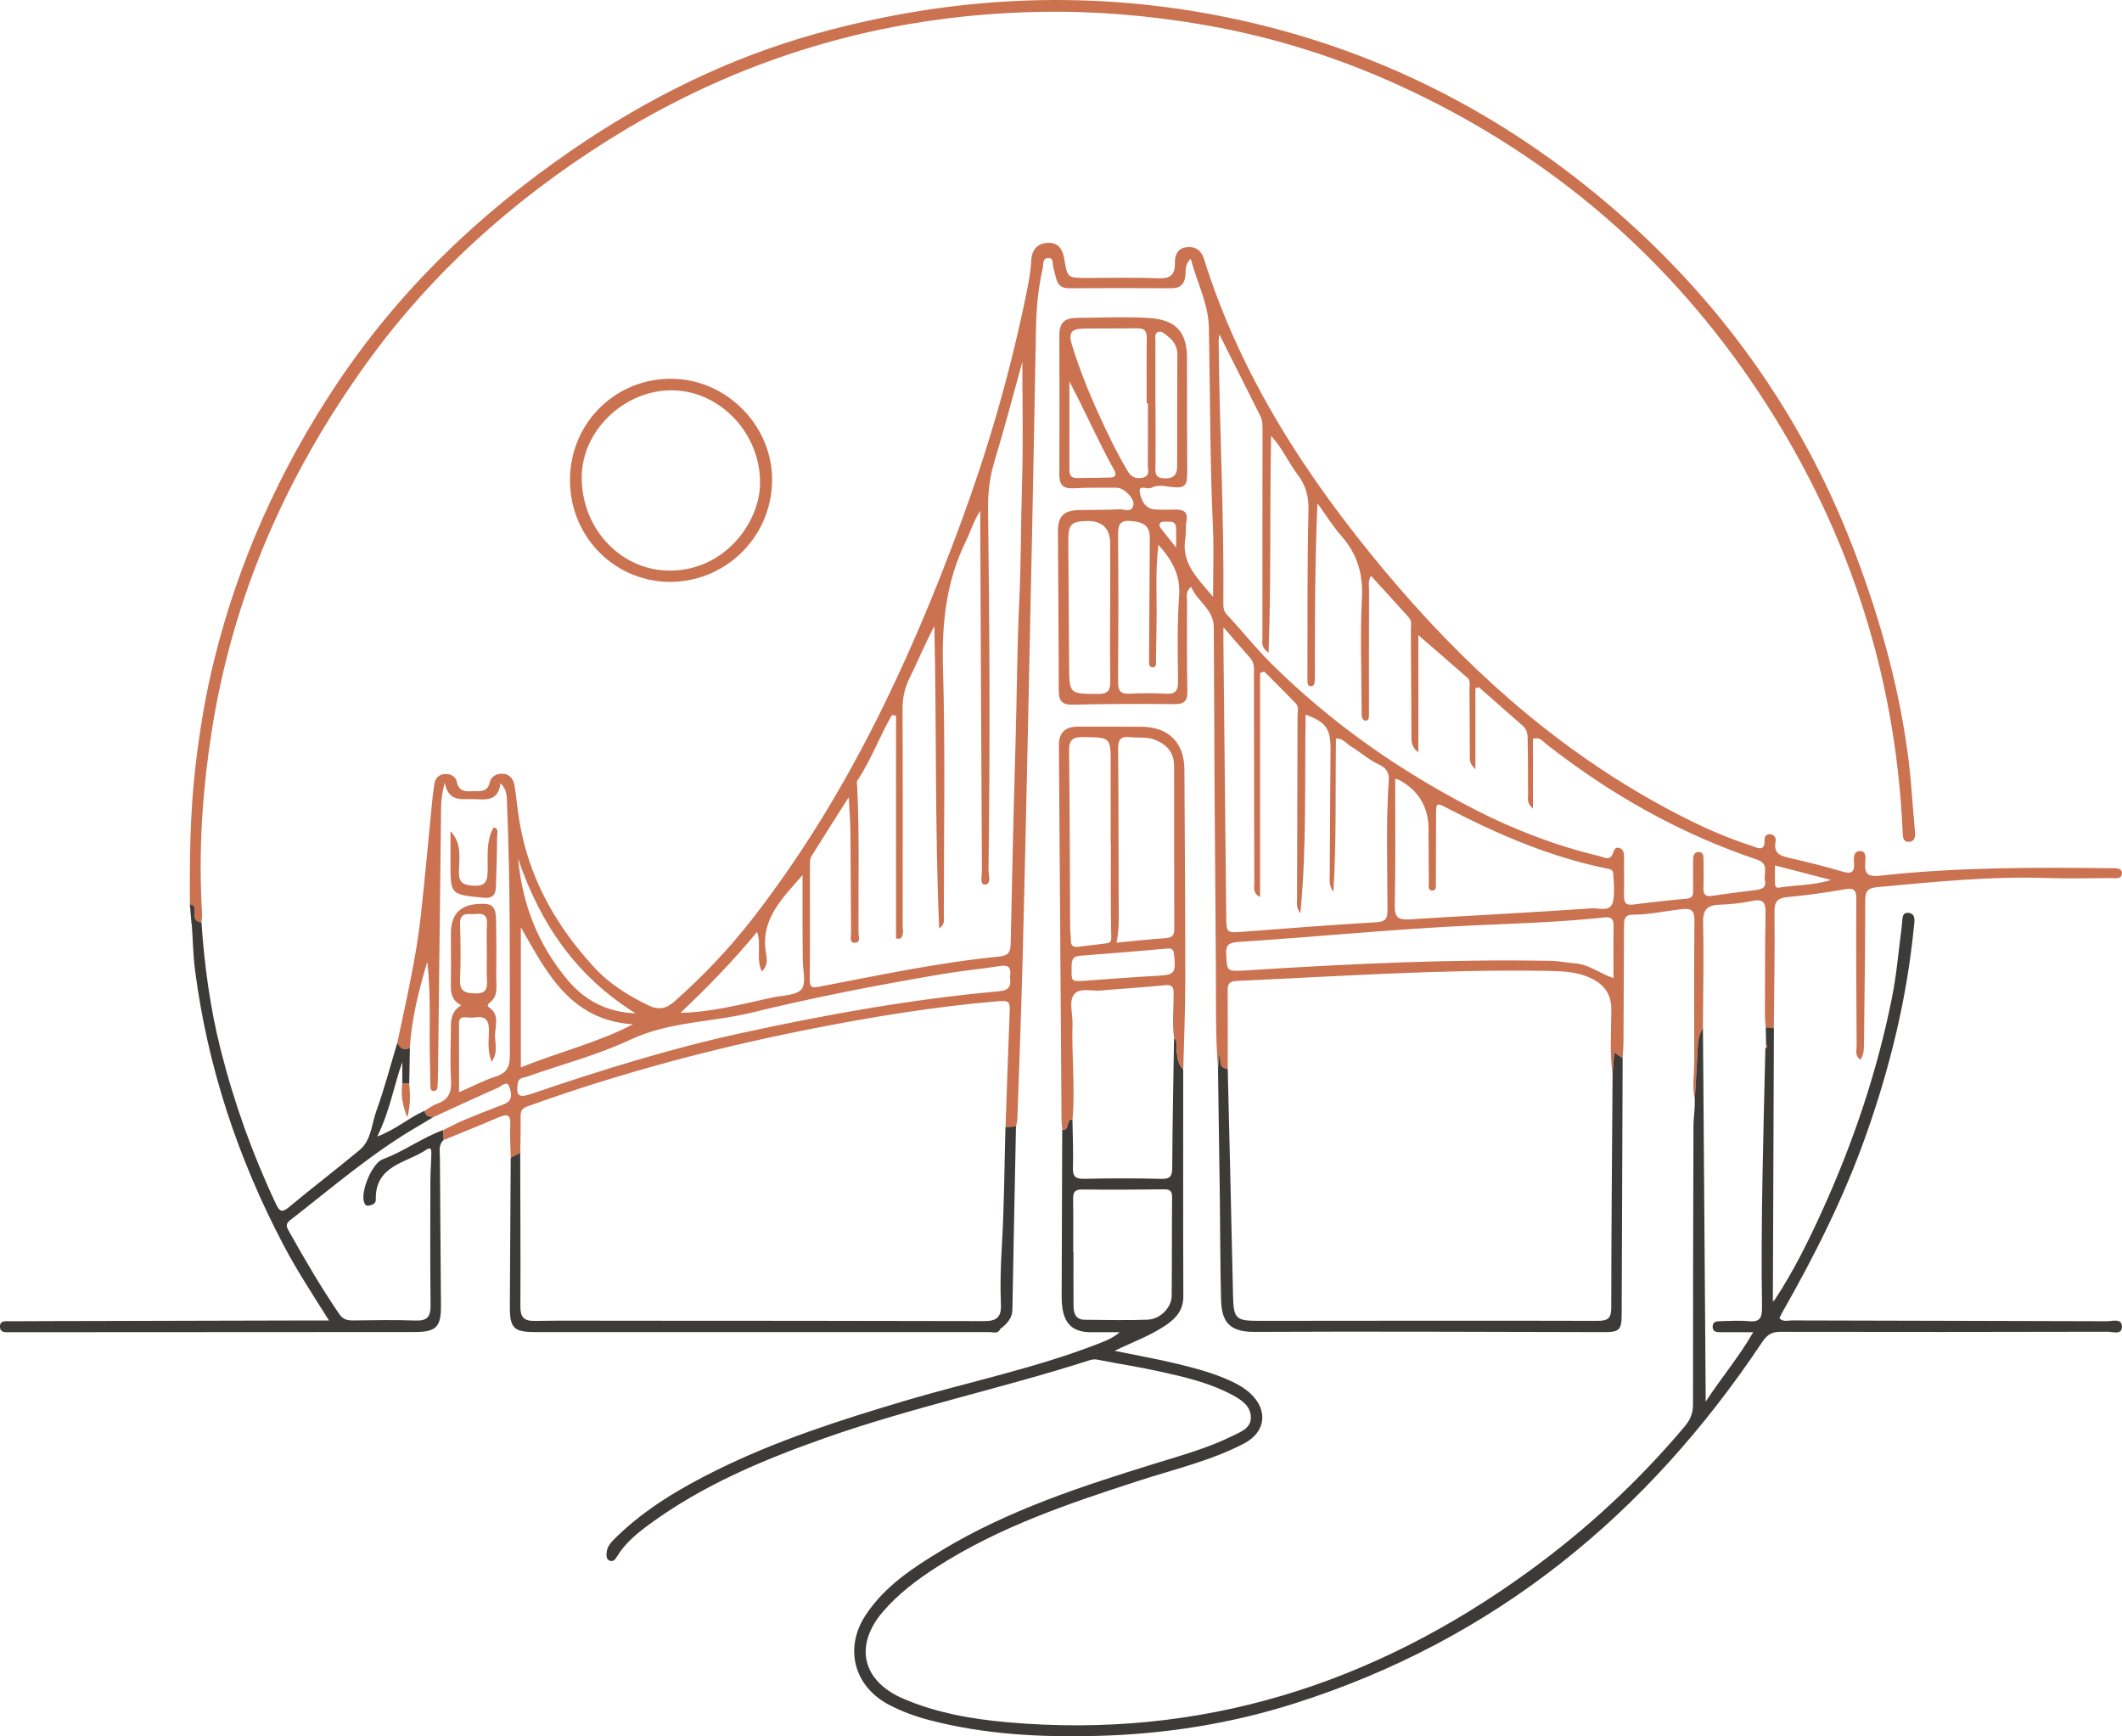 <svg xmlns="http://www.w3.org/2000/svg" id="Layer_2" viewBox="0 0 826.84 676.44"><defs><style>.cls-1{fill:#3d3b38;}.cls-1,.cls-2{stroke-width:0px;}.cls-2{fill:#cb7251;}</style></defs><g id="Layer_1-2"><path class="cls-2" d="M660.39,428.47c-1.09-4.94-.23-9.92-.23-14.88,0-18.3-.11-36.61.08-54.91.04-3.9-1.2-4.88-4.87-4.47-6.44.72-12.79,2.16-19.32,2.16-3.41,0-3.26,2.57-3.26,4.99-.04,14.64-.1,29.28-.19,43.93-.01,2.32-.22,4.64-.34,6.96-1.04-.69-2.08-1.37-3.27-2.15-.23,2.9-.44,5.61-.65,8.32-1.14-8.27-.55-16.58-.48-24.86.05-5.96-2.48-9.7-7.56-12.25-5.8-2.92-12.04-2.96-18.3-3.06-40.11-.63-80.1,2.11-120.13,3.93-3.01.14-3.54,1.29-3.51,3.9.1,10.13.03,20.26.02,30.39-4.14-.28-2.31-3.89-3.22-6.1-.2,2.09-.39,4.01-.57,5.93-1.06-13.45-.71-26.94-.83-40.4-.38-43.81-.65-87.62-.81-131.43-.03-7.19-6.41-10.01-8.82-15.85-2.36,1.97-1.59,3.92-1.59,5.56-.04,11.66-.09,23.32.13,34.98.07,3.87-1.08,5.23-5.12,5.18-13.16-.17-26.32-.1-39.47.21-4.26.1-5.54-1.46-5.54-5.5-.01-20.66-.22-41.31-.31-61.97-.03-6.05,2.28-8.26,8.48-8.37,5.16-.09,10.34.01,15.49-.29,1.84-.11,4.69,1.56,5.42-1.56.6-2.56-3.64-6.83-6.4-6.83-5.66,0-11.34-.12-16.99.2-3.94.22-5.46-1.35-5.45-5.13.05-18.16.08-36.31,0-54.47-.02-4.83,1.93-6.74,6.86-6.77,9.33-.07,18.65-.52,27.97.03,10.55.62,14.93,5.4,14.91,15.78-.03,14.66.05,29.32.09,43.98.02,5.9-.92,6.75-6.73,6-2.46-.32-4.95-.82-7.29.42-1.51.79-5.02-1.49-4.47,1.68.47,2.69,1.78,6.35,5.68,6.71,2.81.26,5.66.06,8.49.08,3.04.02,4.73,1.07,4.01,4.58-.43,2.09-.05,4.33-.42,6.44-1.74,9.95,4.88,15.81,10.8,22.99,0-9.59.33-18.33-.06-27.03-1.18-25.95-1.06-51.92-1.58-77.87-.19-9.41-4.61-17.47-7.08-26.89-2.35,2.3-1.85,4.56-2.05,6.52-.34,3.43-1.99,5.04-5.49,5.02-13.33-.06-26.65-.08-39.98,0-2.59.01-4.09-1.06-4.8-3.42-.43-1.43-.71-2.91-1.16-4.33-.47-1.46.22-3.99-1.92-4.03-2.53-.04-1.95,2.69-2.32,4.3-1.79,7.82-2.44,15.77-2.58,23.78-.44,25.47-.95,50.95-1.46,76.42-.58,28.45-1.17,56.9-1.8,85.34-.62,27.95-1.21,55.9-1.95,83.85-.55,20.59-1.33,41.18-2.03,61.77-.03.97-.35,1.93-.53,2.89-1.36.11-2.73.21-4.09.31.51-14.44.97-28.88,1.56-43.32.25-6.03.36-6.2-5.8-5.66-23.88,2.09-47.53,5.95-71,10.56-37.67,7.41-74.74,17.22-110.92,30.25-2.5.9-2.82,2-2.79,4.17.07,4.64-.07,9.29-.13,13.94-1.23.65-2.46,1.3-3.7,1.95-.09-4.28-.43-8.58-.19-12.84.23-4.15-1.32-4.29-4.54-2.91-7.1,3.05-14.28,5.91-21.43,8.85-.04-1.3-.08-2.61-.12-3.91,2.67-1.3,5.28-2.72,8.01-3.86,5.19-2.17,10.43-4.23,15.69-6.22,3.67-1.39,2.73-4.63,2.03-6.72-.91-2.74-3.05-.27-4.35.3-8.47,3.7-16.85,7.62-25.26,11.46-1.62-.15-3.22-.31-3.36-2.47,1.57-.92,3.03-2.12,4.72-2.7,4.47-1.52,5.81-4.39,5.53-9.04-.42-6.97-.09-13.98-.07-20.97.01-3.27.56-6.32,4.07-8.39-3.66-1.74-4.13-4.71-4.08-8.06.11-6.66.02-13.32.01-19.98q0-10.68,10.3-11.4c5.97-.42,7.25.71,7.34,6.95.11,7.16.1,14.32.03,21.48-.03,3.56.96,7.45-2.68,10.11-.51.37-.97,1.13-.22,1.63,4.68,3.17,2.18,7.89,2.44,11.91.18,2.84,1.07,6.04-1.33,9.4-1.69-4.35-1.13-8.16-1.05-11.85.09-3.9-.91-6.13-5.33-5.46-1.3.2-2.66.02-3.99-.04-1.72-.09-2.34.73-2.34,2.39.04,8.72.02,17.43.02,26.81,5.25-2.29,9.67-4.63,14.36-6.14,4.24-1.37,5.42-3.77,5.42-8.02-.03-32.79.29-65.59-1.1-98.37-.11-2.55.17-5.29-2.56-7.84-.8,7.17-5.77,6.33-10.44,6.16-4.54-.16-9.79,1.4-11.27-6.44-1.09,4.21-1.39,7.11-1.42,10.08-.37,33.96-.77,67.91-1.17,101.87-.02,2-.09,3.99-.16,5.99-.04,1.03-.23,2.18-1.47,2.23-1.39.06-1.34-1.19-1.37-2.17-.07-3-.07-5.99-.16-8.99-.37-12.85.5-25.74-1.05-39.12-3.4,11.36-6.12,22.21-6.78,33.48-2.45,1.4-3.78-.02-4.91-1.94,3.53-16.71,7.44-33.35,9.27-50.36,1.57-14.56,2.88-29.14,4.33-43.71.23-2.31.5-4.63.88-6.92.37-2.23,1.8-3.62,4.04-3.77,2.18-.14,4.23.85,4.66,2.99.72,3.57,2.95,3.88,5.86,3.71,2.88-.17,6.05.77,7.03-3.52.54-2.35,2.79-3.42,5.06-3.3,2.66.15,4.15,2.13,4.56,4.6.76,4.6,1.13,9.25,1.89,13.85,3.67,22.05,14.12,40.67,29.11,56.94,5.95,6.47,13.21,11.02,21.09,14.84,4.12,1.99,7.06,1.33,10.29-1.54,11.11-9.87,21.3-20.54,30.43-32.31,36.14-46.56,60.8-99.09,81.06-154.01,10.27-27.84,18.55-56.21,24.69-85.21,1.2-5.69,2.46-11.39,2.79-17.23.23-4.09,2.47-6.64,6.55-6.77,4.05-.12,5.73,2.62,6.33,6.36,1.17,7.33,1.23,7.32,8.85,7.33,9.16.01,18.34-.24,27.49.13,4.58.18,6.85-.98,6.75-5.86-.06-2.97.82-5.73,4.43-6.23,3.53-.49,5.87,1.26,6.87,4.47,14.36,45.97,40.19,85.45,70.68,121.89,29.98,35.83,64.27,67.06,105.44,89.98,11.93,6.64,24.18,12.67,37.23,16.86,2.39.77,5.31,2.6,5.1-2.41-.05-1.24.79-2.27,2.23-2.11,1.66.18,2.34,1.5,2.07,2.89-.95,4.97,2.31,5.65,5.95,6.48,6.81,1.56,13.59,3.26,20.29,5.23,3.47,1.02,4.55.05,4.34-3.39-.12-1.92-.35-4.67,2.38-4.64,2.44.03,2.11,2.71,1.98,4.41-.35,4.57.97,5.71,5.92,5.16,29.84-3.29,59.83-3.25,89.81-2.89,1.74.02,4.4-.31,4.27,2.1-.13,2.35-2.82,1.73-4.54,1.74-8.5.05-17,.24-25.49-.04-21.88-.72-43.57,1.59-65.29,3.58-3.68.34-4.69,1.55-4.69,5.15,0,18.49-.27,36.98-.48,55.47-.03,2.19.08,4.5-1.44,6.61-2.26-1.72-1.41-3.71-1.42-5.36-.13-18.99-.24-37.99-.13-56.98.02-3.51-.62-4.74-4.41-4.07-7.37,1.29-14.81,2.33-22.26,3.03-3.87.36-5.25,1.52-5.21,5.68.17,15.14-.14,30.29-.26,45.44-1.06-.11-2.12-.21-3.17-.31-.1-1.65-.3-3.31-.3-4.96.04-13.15,0-26.29.24-39.43.07-3.98-.67-5.89-5.26-4.89-4.2.91-8.56,1.3-12.87,1.47-4.82.19-6.31,2.15-6.2,7.07.32,13.63,0,27.28-.07,40.92-1.46,2.24-1.89,4.74-2.02,7.36-.34,6.89-.77,13.77-1.16,20.65ZM475.15,130.23c-.2,1.44-.32,1.89-.31,2.33.31,34.3,2.18,68.57,1.84,102.89-.02,1.56.31,2.88,1.44,4.08,5.78,6.13,10.97,12.78,16.97,18.74,23.48,23.32,50.2,42.06,79.58,57.13,15.46,7.93,31.58,14.1,48.49,18.13,1.68.4,3.94,1.99,5.13-.66.64-1.42.82-3.15,2.83-2.45,1.62.57,1.7,2.22,1.69,3.81-.04,4.83.09,9.66-.02,14.49-.06,2.61.42,4.12,3.58,3.7,6.92-.9,13.87-1.67,20.83-2.28,2.41-.21,2.54-1.55,2.53-3.37-.04-4-.03-8,0-11.99.01-1.41.36-2.8,2.1-2.83,1.89-.04,1.93,1.47,1.94,2.83.03,3.66.12,7.33-.02,10.99-.1,2.54.59,3.7,3.38,3.27,5.58-.86,11.18-1.55,16.78-2.25,2.32-.29,4.44-.77,3.8-3.82-.6-2.84,1.87-6.4-3.21-8.11-30.1-10.12-57.33-25.57-82.26-45.18-1.19-.94-2.19-2.59-4.92-1.87v27.15c-2.57-2-1.86-3.98-1.89-5.68-.11-6.5.04-13-.16-19.49-.07-2.39.35-5.05-1.87-6.98-5.72-4.98-11.4-10.02-17.1-15.03-.47.11-.93.22-1.4.33v31.61c-2.62-2.46-2.16-4.21-2.18-5.8-.07-8.5-.07-16.99-.13-25.49-.01-1.47.47-3.22-.75-4.3-6.42-5.68-12.94-11.26-19.17-16.65v45.73c-3.07-2.56-2.68-4.8-2.7-6.8-.11-13.66-.13-27.32-.22-40.97-.01-1.63.49-3.43-.74-4.81-4.84-5.39-9.75-10.73-14.8-16.28-1.26,2.12-.75,3.97-.76,5.7-.05,14.99-.03,29.98-.03,44.98,0,1.17.02,2.33-.01,3.5-.03.98.02,2.3-1.31,2.24-1.05-.05-1.52-1.13-1.52-2.25,0-1.17-.04-2.33-.04-3.5-.02-13.99-.59-28.02.14-41.97.5-9.42-1.8-17.14-7.94-24.16-3.48-3.97-6.28-8.52-9.39-12.81-.99,22.28-.99,44.1-.99,65.92,0,1.33.01,2.67-.15,3.99-.1.86-.65,1.51-1.69,1.34-.82-.14-.99-.81-1.02-1.48-.06-1.16-.06-2.33-.06-3.5.08-21.16-.1-42.32.41-63.46.13-5.52-1.06-9.89-4.31-14.1-3.48-4.51-5.65-9.95-10.25-14.96-.57,28.51.04,56.03-.98,84.47-3.08-2.2-2.41-4.01-2.41-5.56-.02-26.82.02-53.64.05-80.45,0-2.16.12-4.29-.92-6.34-5.17-10.23-10.28-20.48-15.89-31.68ZM365.95,361.73c-1.7-39.2-.98-78.49-1.88-117.79-3.61,6.79-6.44,13.72-9.74,20.42-1.89,3.86-2.68,7.67-2.66,11.96.13,27.98.08,55.97.04,83.95,0,1.81.64,3.88-.85,5.42-.57-.01-1.14-.03-1.72-.04v-86.9c-.54-.04-1.09-.07-1.63-.11-4.82,8.3-8.07,17.45-13.44,25.46-.38.57-.1,1.62-.06,2.44.91,18.98.4,37.97.51,56.95,0,1.39,1.04,3.94-1.62,3.81-2.01-.1-1.27-2.4-1.29-3.75-.12-12.99-.11-25.99-.23-38.98-.04-4.19-.38-8.38-.65-13.98-5.43,8.55-10.09,15.79-14.61,23.11-.56.9-.53,2.25-.53,3.39-.02,14.83.08,29.65-.05,44.48-.03,3.05.71,3.43,3.64,2.86,23.33-4.46,46.58-9.45,70.25-11.76,3.95-.39,4.32-2.19,4.39-5.42.53-25.61,1.11-51.21,1.86-76.82.56-18.95.6-37.91,1.5-56.86.71-14.94.58-29.93,1.05-44.9.52-16.41.12-32.85.12-47.68-3.29,11.83-6.83,25.47-10.92,38.94-1.92,6.3-2.52,12.47-2.43,19.06.62,46.64.81,93.28.17,139.92-.03,2.01,1.36,5.62-1.48,5.74-1.99.08-1.07-3.66-1.08-5.65-.27-44.64-.45-89.28-.65-133.92,0-2.02,0-4.04,0-6.06-2.59,3.91-3.75,8.06-5.62,11.87-7.64,15.58-9.42,31.89-8.91,49.17.94,32.12.34,64.29.33,96.44,0,1.72.62,3.63-1.81,5.22ZM476.71,244.41c0,3.04-.01,4.49,0,5.94.36,35.47.71,70.93,1.09,106.4.07,6.87.1,6.76,6.83,6.24,17.09-1.31,34.18-2.65,51.28-3.65,3.59-.21,4.74-.9,4.73-4.76-.03-16.98-.63-33.97.5-50.94.21-3.11-1.68-4.78-3.73-5.72-4-1.83-7.15-4.8-10.84-6.99-1.87-1.11-3.22-3.32-6.01-3.19-.28,19.81.24,39.4-1,59.7-1.86-2.52-1.43-4.59-1.43-6.53.07-16.32.22-32.63.31-48.95.04-8.1-1.75-10.55-9.71-13.58-.4,25.82.46,51.66-2.04,77.39-1.78-2.04-1.28-4.25-1.28-6.37.03-23.48.13-46.96.18-70.45,0-1.62.61-3.52-.64-4.83-4.04-4.24-8.23-8.34-12.36-12.5-.53.2-1.07.4-1.6.6v87.25c-2.93-1.48-2.25-3.58-2.26-5.42-.08-27.14-.09-54.29-.14-81.43,0-2.14.28-4.32-1.35-6.16-3.2-3.59-6.33-7.24-10.52-12.06ZM543.65,303.44c0,2.25,0,4.02,0,5.8-.02,14.48.17,28.96-.18,43.42-.12,4.73,1.34,5.83,5.8,5.54,23.72-1.51,47.46-2.66,71.17-4.32,2.69-.19,7.37,1.85,8.19-3.12.56-3.39.15-6.97-.03-10.46-.09-1.71-1.69-1.75-3-2.02-21.68-4.48-41.78-13.12-61.32-23.25-4.73-2.45-4.71-2.48-4.72,3.09-.01,8.65-.02,17.3-.07,25.96,0,1.1.24,2.79-1.22,2.88-2.03.12-1.5-1.81-1.52-2.98-.09-6.99-.09-13.98-.11-20.96q-.04-12.96-11.54-19.19c-.14-.08-.32-.09-1.43-.39ZM628.7,381.1c0-7.15-.08-13.79.04-20.43.04-2.66-.96-3.51-3.56-3.23-17.04,1.82-34.16,2.34-51.26,3.11-30.53,1.39-60.95,4.46-91.44,6.44-3.55.23-4.93,1.07-4.7,4.88.4,6.53.16,6.54,6.8,6.27.83-.03,1.66-.11,2.49-.16,39.01-2.47,78.04-4.34,117.15-3.63,3.14.06,6.27.76,9.32.97,5.6.37,9.77,3.93,15.16,5.77ZM393.55,380.75c.38-2.84.26-5.02-3.69-4.4-7.37,1.15-14.83,1.83-22.18,3.07-25.04,4.23-49.99,9.03-74.66,15.07-15.71,3.85-32.18,3.44-47.39,10.58-12.87,6.03-26.87,9.63-40.33,14.43-1.32.47-3.26.22-3.59,2.7-.62,4.63.36,5.67,5.17,4.03,26.89-9.15,53.95-17.62,81.76-23.69,33.31-7.27,66.77-13.3,100.74-16.34,4.11-.37,4.58-2.3,4.17-5.44ZM451.37,212.26c-1.29,10.72-.51,20.7-.72,30.65-.09,4.66-.09,9.32-.23,13.98-.03,1.19.53,3.19-1.42,3.07-1.78-.11-1.11-2.06-1.26-3.29-.06-.49,0-1,0-1.5.09-15.15.17-30.29.28-45.44.03-4.65-2.03-6.21-7.09-6.72-4.89-.5-5.3,1.77-5.27,5.74.16,18.98.13,37.95,0,56.93-.03,3.44.97,4.79,4.52,4.6,4.65-.25,9.33-.28,13.97,0,3.71.23,4.92-.97,4.87-4.76-.12-11.15-.37-22.34.42-33.44.57-7.9-2.55-13.67-8.08-19.84ZM447.28,157.16c-.16,0-.33,0-.49,0,0-8.49-.07-16.99.04-25.48.04-2.79-.94-3.84-3.76-3.78-6.99.14-13.99-.01-20.98.12-4.75.09-5.85,1.71-4.41,6.35,2.91,9.39,6.52,18.51,10.63,27.43,3.42,7.4,6.91,14.77,11.12,21.78,1.39,2.32,3.37,3.16,5.91,2.52,2.86-.72,1.89-3.13,1.91-4.97.06-7.99.03-15.98.03-23.97ZM432.57,235.92h.03c0-7.98,0-15.97,0-23.95q0-9.08-9-8.98c-6.05.07-7.36,1.29-7.33,7.31.07,16.3.2,32.6.31,48.9.08,11.28.09,11.12,11.33,11.17,3.9.02,4.77-1.5,4.71-5.01-.16-9.81-.06-19.62-.06-29.44ZM265.15,394.6c12.39-.24,24.1-3.45,35.93-5.99,3.89-.84,9.13-.72,11.21-3.19,1.94-2.3.52-7.45.52-11.35,0-4.16-.09-8.32-.1-12.49-.02-6.88,0-13.76,0-20.65-7.78,9.03-16.58,17.21-14.23,30.47.38,2.16.81,4.85-1.65,7.06-2.35-4.97-.03-10.11-1.83-15.39-9.42,11.44-19.36,21.6-29.83,31.51ZM202.95,415.89c14.66-6.02,29.67-9.5,43.68-16.81-24.4-1.63-33.6-20.11-43.68-37.82v54.64ZM450.2,157.72h.05c0,8.33.09,16.66-.05,24.98-.05,2.88,1.05,3.63,3.8,3.68,3.59.06,4.69-1.62,4.69-4.85-.01-14.49,0-28.98.07-43.47.01-3.37-1.79-5.62-4.27-7.48-1.02-.76-2.16-1.94-3.56-1.07-1.13.7-.71,2.11-.71,3.23-.03,8.33-.01,16.65-.01,24.98ZM247.67,394.8c-22.77-14.11-37.06-34.46-45.81-60.31,1.73,18.55,8.14,34.04,19.44,47.45,6.87,8.16,15.71,12.5,26.37,12.86ZM416.69,148.64c0,11.14,0,22.28,0,33.42,0,2.06-.09,4.21,2.87,4.19,4.32-.03,8.65-.1,12.97-.19,2.06-.04,2.69-.97,1.64-2.86-6.28-11.28-11.4-23.12-17.48-34.57ZM189.7,371.65c0-3.83-.18-7.67.05-11.48.21-3.38-1.18-4.46-4.36-4.07-2.71.33-6.28-1.18-6.13,3.94.22,7.14.32,14.31,0,21.44-.21,4.57,1.63,5.45,5.82,5.56,4.51.12,4.83-2.01,4.66-5.42-.17-3.32-.04-6.66-.04-9.98ZM691.61,337.16c0,2.53-.03,4.65.01,6.77.02,1.02.16,2.16,1.59,1.91,6.24-1.11,12.72-.73,20.31-2.99-8.08-2.1-14.72-3.82-21.91-5.68ZM458.27,213.33c0-3.41.1-5.7-.03-7.97-.1-1.62-1.34-2.17-2.81-2.11-1.14.05-2.79-.2-3.3.43-1.01,1.26.45,2.38,1.19,3.39,1.35,1.84,2.83,3.59,4.96,6.26Z"></path><path class="cls-1" d="M688.03,400.28c1.06.1,2.12.2,3.17.31-.13,35.29-.27,70.58-.4,105.87-.11.33-.25.7.37.48,7.48-11.22,13.44-23.28,18.99-35.52,12.03-26.52,21.29-53.99,27.02-82.56,1.89-9.41,2.66-19.05,3.92-28.59.27-2.03-.27-5.14,2.88-4.56,2.66.48,1.97,3.41,1.76,5.54-2.74,27.9-9.37,54.88-18.75,81.29-8.55,24.08-19.97,46.74-32.57,68.87-.39.69-.7,1.42-1.07,2.17,1.48,1.57,3.24.86,4.76.87,40.98.12,81.97.17,122.95.31,2.08,0,5.65-1.25,5.76,1.99.11,3.53-3.53,2.1-5.54,2.1-42.48.1-84.97.13-127.45.04-3.34,0-5.2,1.01-7.1,3.86-44.96,67.48-104.47,116.25-182.46,140.97-24.85,7.88-50.35,11.88-76.47,12.59-22.21.6-44.14-.52-65.71-6.16-5.47-1.43-10.77-3.37-15.78-6.01-13.55-7.15-17.46-21.99-9.05-34.82,7.42-11.32,18.45-18.5,29.72-25.32,25.97-15.69,54.55-24.96,83.28-33.86,10.14-3.14,20.41-5.95,29.97-10.7,3.24-1.61,7.27-2.94,7.16-7.38-.1-4.3-3.62-6.63-7-8.46-9-4.88-18.91-7.14-28.78-9.32-7.94-1.76-16-2.95-23.98-4.55-1.26-.25-2.26-.03-3.36.32-33.98,10.89-68.97,18.3-102.67,30.16-24.22,8.53-47.77,18.4-68.64,33.72-4.84,3.56-9.46,7.36-12.62,12.63-.6,1-1.39,2.05-2.8,1.48-1.32-.54-1.24-1.89-1.18-3,.16-2.72,2.04-4.48,3.83-6.22,11.34-11.05,24.8-18.98,38.85-25.95,23.44-11.62,48.2-19.57,73.23-27.01,25.52-7.59,51.73-12.89,76.59-22.69,2.55-1,5.07-2.07,7.43-4.14-3.86,0-7.72.04-11.57,0-6.42-.08-9.79-3.04-10.75-9.42-.2-1.31-.29-2.65-.29-3.98.06-21.82.14-43.65.22-65.47,3.11.34,1.24-4.12,3.98-4.14.09,6.31.4,12.62.19,18.92-.12,3.58,1.13,4.4,4.52,4.33,9.96-.22,19.93-.25,29.89.02,3.67.1,4.26-1.19,4.28-4.5.09-16.77.45-33.53.71-50.3,1.5,1.08.81,2.69.96,4.09.3,2.87.35,5.81,2.61,8.04,0,29.48-.07,58.97.05,88.45.02,5.19-2.69,8.36-6.52,11.03-5.98,4.16-12.86,6.6-20.28,10.18,8.66,1.77,16.41,3.15,24.04,4.98,7.25,1.75,14.49,3.64,21.31,6.81,2.74,1.27,5.33,2.75,7.54,4.79,7.07,6.56,6.07,15.1-2.49,19.56-12.92,6.72-27.1,9.99-40.84,14.45-27.22,8.82-54.32,17.94-78.64,33.53-7.72,4.94-15.05,10.42-21.08,17.41-11.41,13.2-8.27,27.07,7.78,33.98,12.96,5.57,26.7,7.97,40.65,9.21,75.27,6.66,142.46-14.73,203.08-58.76,22.56-16.38,42.87-35.17,60.82-56.52,2.15-2.56,3.22-5.09,3.22-8.5-.03-36.15.08-72.29.18-108.44,0-2.15.27-4.3.41-6.45.03-.47.05-.93.08-1.4,0-.8.02-1.61.03-2.41.39-6.88.81-13.76,1.16-20.65.13-2.62.56-5.13,2.02-7.37.36,48.09.71,96.17,1.08,145.56,6.35-9.67,13-17.44,18.51-27.03-4.87,0-8.82.01-12.77,0-1.57,0-3.15-.16-3.04-2.31.09-1.82,1.54-1.96,2.9-1.98,3.66-.06,7.35-.37,10.97,0,4.47.47,5.43-1.2,5.36-5.49-.5-33.59.54-67.16,1.31-100.74.79-.38.89-.9.3-1.55-.05-2.21-.11-4.43-.16-6.64ZM418.19,487.81h.09c0,6.99-.04,13.97.02,20.96.02,2.89.82,5.39,4.39,5.42,8.15.05,16.3.28,24.44-.03,5.01-.19,9.38-4.74,9.42-9.27.13-12.81.04-25.62.16-38.42.02-2.39-.75-3.13-3.14-3.1-10.64.13-21.29.19-31.94.06-3.08-.04-3.53,1.38-3.49,3.94.11,6.82.04,13.64.04,20.46Z"></path><path class="cls-2" d="M73.99,352.32c-.1-17.75.07-35.4,2.11-53.16,1.63-14.21,3.92-28.18,7.33-41.97,9.51-38.49,25.59-74.2,47.5-107.16,24.45-36.77,55.7-66.73,92.13-91.69,29.42-20.15,60.91-35.77,95.13-45.27,51.41-14.27,103.5-17.21,156.2-7.05,56.73,10.94,106.98,35.43,150.93,72.43,44.47,37.44,77.45,83.51,97.93,138.11,9.72,25.91,17.08,52.47,20.49,80.07,1.08,8.75,1.47,17.52,2.35,26.27.22,2.18.52,5.01-2.35,5.1-2.55.08-2.32-2.69-2.41-4.68-2.87-62.21-22.04-119.26-56.33-170.89-34.16-51.42-79.48-90.59-135.45-117.13-25.71-12.19-52.48-20.79-80.59-25.64-21.1-3.64-42.27-5.42-63.61-5.04-61.19,1.1-117.71,17.89-169.5,50.69-36.42,23.06-67.99,51.44-93.14,86.37-30.84,42.84-51.84,90.11-60.12,142.63-3.74,23.76-5.35,47.6-3.85,71.63.07,1.14-.16,2.29-.25,3.44-1.95-.16-2.82-1.12-2.79-3.17.02-1.44.81-3.47-1.72-3.87Z"></path><path class="cls-1" d="M73.99,352.32c2.53.4,1.74,2.43,1.72,3.87-.03,2.06.83,3.01,2.79,3.17,1.13,16.64,3.35,33.16,7.41,49.3,5.24,20.86,12.48,41.1,21.7,60.59,1.34,2.84,2.37,3.22,4.95,1.08,9.07-7.54,18.43-14.71,27.51-22.23,4.64-3.84,4.69-10.03,6.55-15.19,3.15-8.72,5.5-17.72,8.18-26.61,1.13,1.92,2.46,3.35,4.91,1.94-.08,4.65-.17,9.3-.25,13.96-.9,0-1.8.01-2.7.02v-8.44c-3.33,9.34-4.86,19.11-9.77,29.03,7.49-2.87,12.47-7.45,18.5-10.07.15,2.15,1.75,2.32,3.37,2.47-1.83,1.1-3.64,2.22-5.49,3.29-18.12,10.45-33.87,24.13-50.3,36.88-1.78,1.38-1.55,2.43-.59,4.14,6.2,11.02,12.54,21.94,19.68,32.39,1.43,2.1,3.1,2.57,5.43,2.54,8.16-.11,16.33-.24,24.48.04,4.48.15,5.75-1.62,5.7-5.86-.18-16.16-.11-32.31-.07-48.47,0-3.48.31-6.96.36-10.44.02-1.15.22-3.25-1.95-1.78-7.75,5.23-19.99,5.96-19.68,19.41.04,1.67-1.45,2.14-2.77,2.37-1.23.21-1.66-.73-1.91-1.76-1.08-4.38,3.36-14.85,7.41-16.33,8.25-3.01,15.32-8.4,23.56-11.37.04,1.3.08,2.61.12,3.91-2.06,1.84-1.44,4.31-1.43,6.57.1,19.31.28,38.61.41,57.92.06,8.35-1.9,10.29-10.19,10.3-51.61.02-103.21.05-154.82.08-.83,0-1.67.01-2.5,0-1.78-.04-4.22.45-4.32-2.08-.11-2.69,2.42-2.17,4.15-2.19,10.65-.07,21.31-.07,31.96-.1,28.63-.07,57.27-.14,85.9-.21,1.77,0,3.54,0,6.2,0-6.45-10.22-12.61-19.61-17.83-29.57-17.65-33.63-29.48-69.12-34.36-106.83-.77-5.92-.87-11.93-1.28-17.9-.06-.37-.11-.73-.17-1.1-.19-2.24-.39-4.48-.58-6.72Z"></path><path class="cls-2" d="M417.91,435.98c-2.74.02-.87,4.48-3.98,4.14-.1-1.32-.29-2.64-.3-3.96-.35-48.59-.69-97.18-1.03-145.78q-.05-7.23,7.2-7.26c8.32-.01,16.64-.04,24.96.03,10.61.08,16.7,6.16,16.75,16.7.14,27.45.35,54.9.34,82.36,0,11.46-.51,22.91-.79,34.37-2.27-2.22-2.32-5.16-2.61-8.03-.15-1.4.54-3.01-.96-4.09-.8-5.81-.17-11.64-.18-17.46,0-2.56-.62-3.46-3.46-3.16-8.27.87-16.58,1.29-24.86,2.07-3.58.33-8.32-1.21-10.45,1.5-2.18,2.79-.53,7.39-.64,11.19-.38,12.46,1.07,24.93.01,37.39ZM435.06,367.26c6.67-.63,12.91-1.32,19.18-1.75,2.56-.18,3.32-1.18,3.31-3.69-.08-21.12-.01-42.23-.06-63.35-.01-5.28-2.83-8.55-7.76-10.35-3.1-1.13-6.25-.56-9.35-.92-3.8-.45-4.75,1.03-4.71,4.73.21,19.95.12,39.91.23,59.86.03,4.98.29,9.95-.84,15.48ZM432.87,328.33s-.06,0-.09,0c0-10.16-.01-20.32,0-30.48.01-10.68.02-10.52-10.74-10.68-4.07-.06-5.52,1.09-5.47,5.34.28,22.98.29,45.97.42,68.96,0,1.66.28,3.32.28,4.98,0,1.97.88,2.68,2.78,2.43,3.62-.47,7.25-.91,10.88-1.32,1.73-.2,2.11-.66,2.06-2.75-.27-12.15-.13-24.32-.13-36.47ZM421.56,382.19c11.43-.8,20.19-1.53,28.96-1.99,7.26-.38,7.73-.89,6.95-8.35-.21-2.01-.86-2.45-2.78-2.28-11.24,1-22.48,1.94-33.73,2.78-2.5.19-3.36,1.17-3.4,3.71-.1,6.28-.22,6.28,4,6.12Z"></path><path class="cls-1" d="M474.6,416.29c.18-1.92.37-3.83.57-5.93.91,2.2-.92,5.82,3.22,6.1.69,29.25,1.43,58.5,2.05,87.75.2,9.56.87,10.41,10.16,10.4,43.97-.03,87.95-.12,131.92,0,4.16.01,5.31-1.1,5.31-5.26.03-30.31.31-60.63.52-90.94.21-2.71.42-5.42.65-8.32,1.18.78,2.22,1.47,3.27,2.15-.12,33.3-.24,66.59-.38,99.89-.03,6.05-.94,6.88-6.86,6.87-45.45-.08-90.9-.32-136.35-.09-10.76.05-12.7-5.11-12.9-12.92-.33-12.98-.29-25.96-.46-38.94-.22-16.92-.48-33.84-.73-50.77Z"></path><path class="cls-1" d="M391.79,439.17c1.36-.1,2.73-.21,4.09-.31-.48,23.8-.98,47.61-1.4,71.41-.06,3.29-2.01,5.24-4.21,7.14,0,0-.34-.03-.34-.03l-.13.34c-.95,2.15-2.86,1.26-4.37,1.26-58.98.03-117.96.01-176.94,0-8.27,0-9.87-1.55-9.83-9.93.09-19.33.23-38.65.34-57.98,1.23-.65,2.46-1.3,3.7-1.95.04,19.97.17,39.94.07,59.91-.02,4.08,1.36,5.66,5.49,5.6,11.15-.17,22.3-.07,33.45-.07,47.27.03,94.53.02,141.8.15,4.62.01,6.7-1.38,6.5-6.29-.32-7.62-.09-15.23.36-22.87.92-15.43.99-30.91,1.41-46.37Z"></path><path class="cls-2" d="M260.36,226.71c-21.95-.52-38.97-18.76-38.25-40.99.71-21.73,18.37-38.56,40.02-38.15,21.45.41,39.25,18.79,38.71,40.29-.55,21.91-18.61,39.2-40.49,38.85ZM226.69,185.18c-.48,19.89,14.29,36.25,32.67,37.09,22.04,1,36.46-17.9,36.79-33.6.4-19.13-14.7-35.66-32.97-36.57-18.53-.93-36,14.53-36.49,33.08Z"></path><path class="cls-2" d="M74.57,359.04c.06.37.11.73.17,1.1-.13-.24-.3-.48-.38-.74-.03-.09.14-.24.22-.36Z"></path><path class="cls-2" d="M660.37,430.88c-.03.47-.05.93-.08,1.4.03-.47.05-.93.08-1.4Z"></path><path class="cls-2" d="M691.18,506.93c-.62.23-.48-.14-.37-.48,0,0,.44.04.44.04l-.06.44Z"></path><path class="cls-2" d="M389.8,517.72l.13-.34s.34.03.34.03c0,0-.13.3-.13.3l-.34.02Z"></path><path class="cls-2" d="M687.89,408.47c.1-.51.2-1.03.3-1.54.59.65.48,1.16-.3,1.54Z"></path><path class="cls-2" d="M159.46,422.21c.35,3.96.62,7.91-.75,13.17-2.08-5.19-2.46-9.11-1.96-13.15.9,0,1.8-.01,2.7-.02Z"></path><path class="cls-2" d="M175.53,323.85c4.56,4.7,3.39,10.47,3.28,15.87-.08,4.13,1.71,5.07,5.24,5.32,3.99.28,5.8-.48,5.96-5.24.19-5.78-.78-11.95,2.31-17.43,2.11.49,1.43,1.94,1.41,2.88-.09,6.81-.23,13.63-.51,20.44-.13,3.14-1.4,4.44-5.13,4.05-12.52-1.31-12.54-1.1-12.56-13.47,0-4.14,0-8.29,0-12.43Z"></path></g></svg>